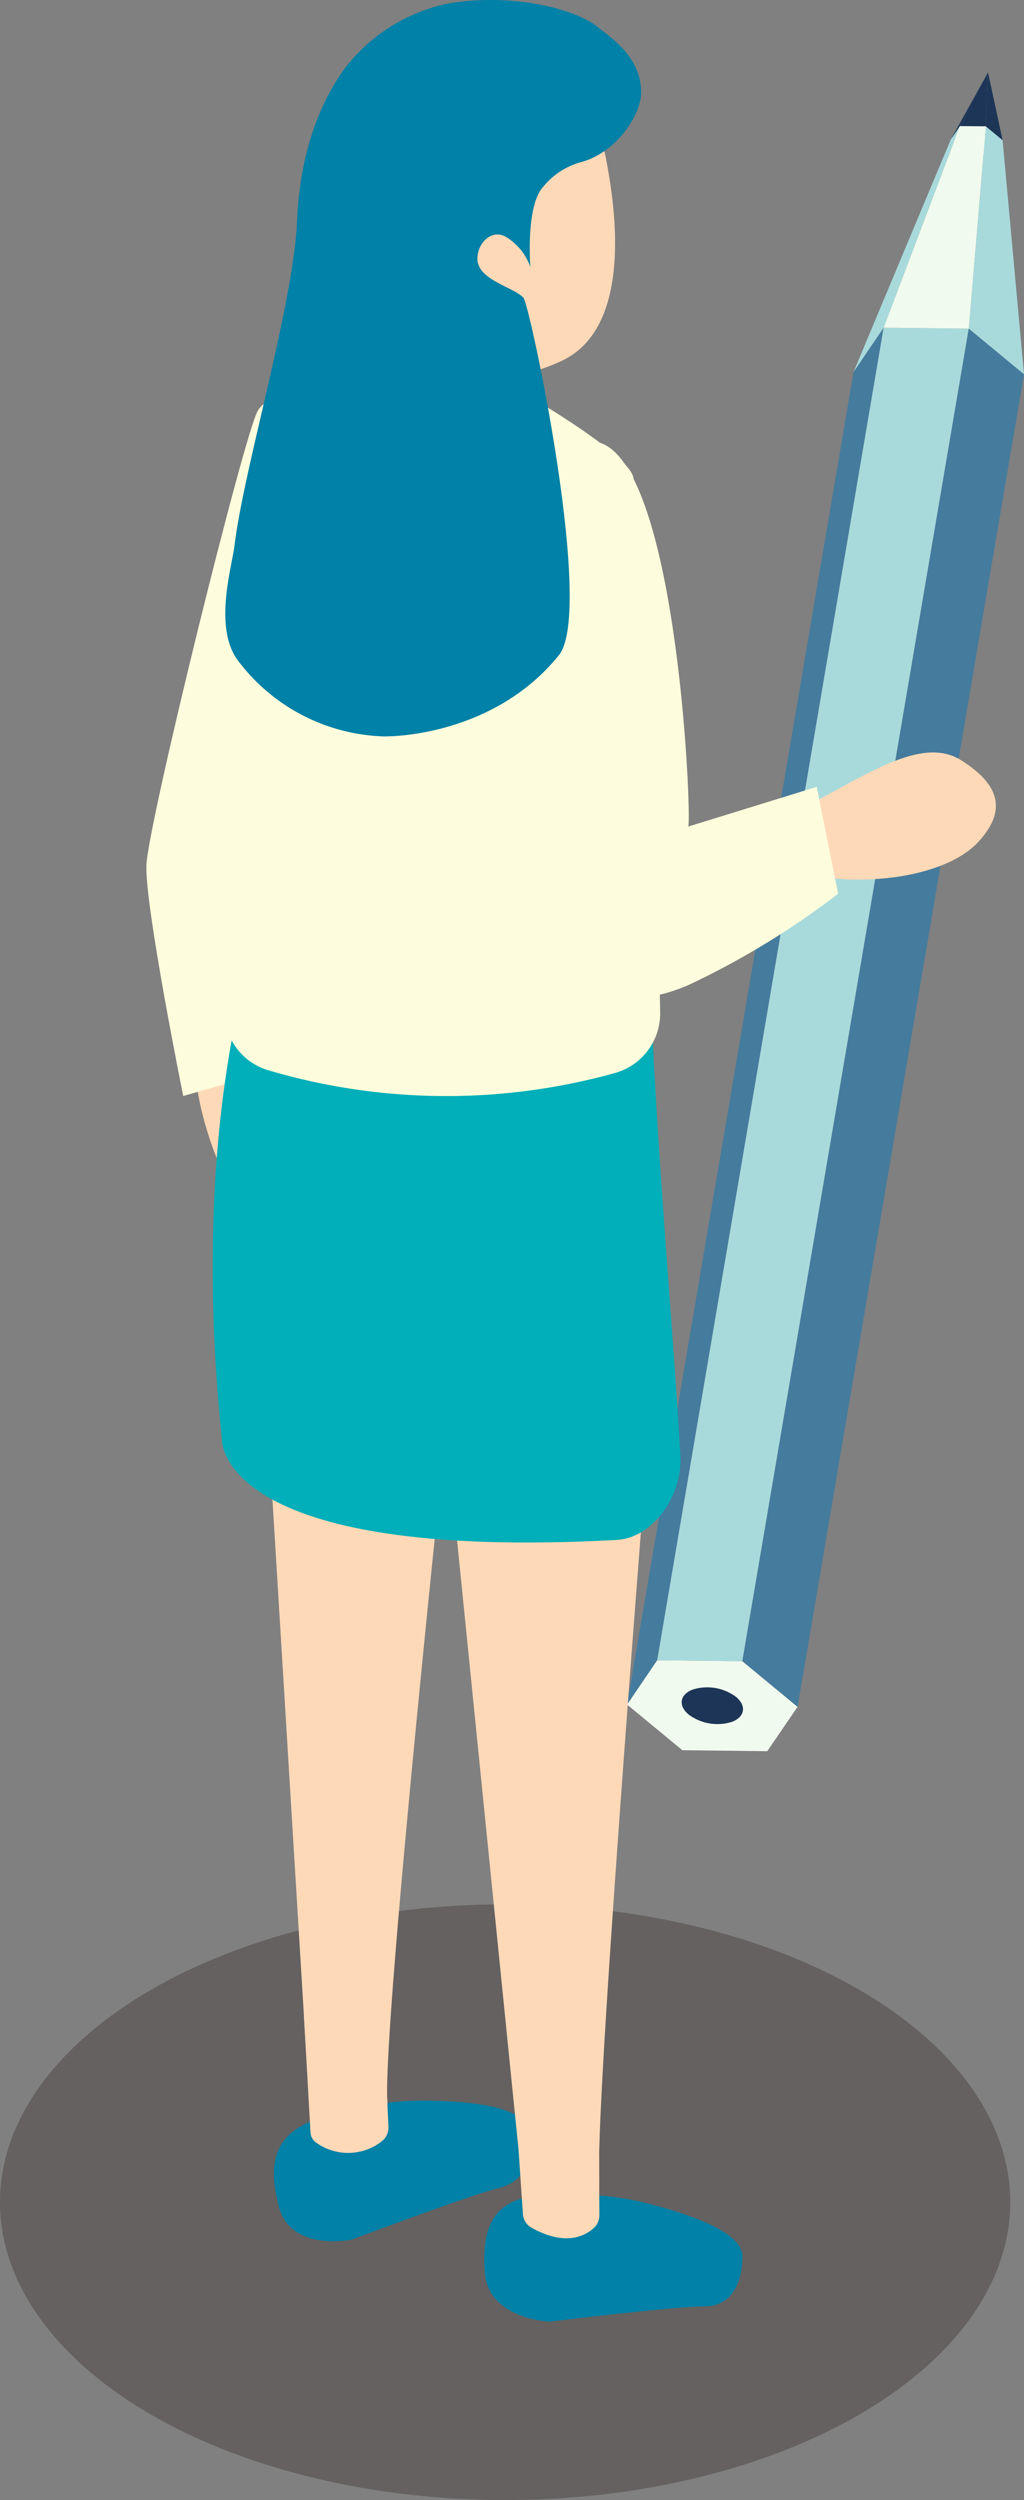 <svg xmlns="http://www.w3.org/2000/svg" width="113.865" height="277.791" viewBox="0 0 113.865 277.791">
  <rect x="0" y="0" width="113.865" height="277.791" fill="#808080" stroke="none"/>
  <defs>
    <style>
      .cls-1 {
        fill: #231815;
        opacity: 0.3;
      }

      .cls-2 {
        isolation: isolate;
      }

      .cls-3 {
        fill: #457b9d;
      }

      .cls-4 {
        fill: #f1faee;
      }

      .cls-5 {
        fill: #a8dadc;
      }

      .cls-6 {
        fill: #1d3557;
      }

      .cls-7 {
        fill: #0081a7;
      }

      .cls-8 {
        fill: #fed9b7;
      }

      .cls-9 {
        fill: #fdfcdc;
      }

      .cls-10 {
        fill: #00afb9;
      }

      .cls-11 {
        fill: #f3cfb2;
      }
    </style>
  </defs>
  <g id="Group_19538" data-name="Group 19538" transform="translate(-1804.99 -786.603)">
    <ellipse id="Ellipse_597" data-name="Ellipse 597" class="cls-1" cx="56.169" cy="33.095" rx="56.169" ry="33.095" transform="translate(1804.99 998.204)"/>
    <g id="Group_19536" data-name="Group 19536">
      <g id="Group_19534" data-name="Group 19534">
        <g id="Group_19533" data-name="Group 19533" class="cls-2">
          <g id="Group_19529" data-name="Group 19529">
            <path id="Path_25646" data-name="Path 25646" class="cls-3" d="M1874.723,976.007,1899.9,827.939l3.346-4.922-25.177,148.068Z"/>
          </g>
          <g id="Group_19530" data-name="Group 19530">
            <path id="Path_25647" data-name="Path 25647" class="cls-4" d="M1874.723,976.007l3.346-4.922,9.469.1,6.141,5.07-3.373,4.932-9.441-.111Z"/>
          </g>
          <g id="Group_19531" data-name="Group 19531">
            <path id="Path_25648" data-name="Path 25648" class="cls-5" d="M1878.068,971.086l25.177-148.068,9.469.1-25.177,148.068Z"/>
          </g>
          <g id="Group_19532" data-name="Group 19532">
            <path id="Path_25649" data-name="Path 25649" class="cls-3" d="M1887.537,971.186l25.177-148.068,6.141,5.07-25.177,148.068Z"/>
          </g>
        </g>
      </g>
      <g id="Group_19535" data-name="Group 19535">
        <path id="Path_25650" data-name="Path 25650" class="cls-4" d="M1910.714,802.105l1.017-1.5,2.877.03,1.866,1.541-1.025,1.5-2.869-.034Z"/>
      </g>
      <path id="Path_25651" data-name="Path 25651" class="cls-5" d="M1899.9,827.939l10.814-25.834,1.017-1.5-8.485,22.408Z"/>
      <path id="Path_25652" data-name="Path 25652" class="cls-5" d="M1918.855,828.188l-6.141-5.07,1.894-22.478,1.866,1.541Z"/>
      <path id="Path_25653" data-name="Path 25653" class="cls-4" d="M1912.714,823.118l1.894-22.478-2.877-.03-8.485,22.408Z"/>
      <path id="Path_25654" data-name="Path 25654" class="cls-6" d="M1916.474,802.181l-1.62-7.535-.247,5.995Z"/>
      <path id="Path_25655" data-name="Path 25655" class="cls-6" d="M1911.731,800.609l3.124-5.964-.247,5.995Z"/>
      <path id="Path_25656" data-name="Path 25656" class="cls-6" d="M1910.714,802.105l1.017-1.5,3.124-5.964Z"/>
      <path id="Path_25657" data-name="Path 25657" class="cls-6" d="M1881.574,977.121c-1.2-.993-1-2.239.451-2.785a5.367,5.367,0,0,1,4.8.808c1.2.991,1,2.237-.454,2.784A5.37,5.37,0,0,1,1881.574,977.121Z"/>
    </g>
    <g id="Group_19537" data-name="Group 19537">
      <path id="Path_25658" data-name="Path 25658" class="cls-7" d="M1868.578,1030.617s3.207-.551,8.742.9,10.223,3.385,10.223,5.8-.852,5.561-4.262,5.561-17.154,1.693-17.154,1.693-6.92-.242-7.242-5.561S1859.835,1029.717,1868.578,1030.617Z"/>
      <path id="Path_25659" data-name="Path 25659" class="cls-7" d="M1843.9,1021.227s3.033-1.306,8.713-1.213,10.623.861,11.072,3.224.2,5.64-3.131,6.456-16.453,5.762-16.453,5.762-6.81,1.421-8.114-3.7S1835.183,1022.441,1843.9,1021.227Z"/>
      <path id="Path_25660" data-name="Path 25660" class="cls-8" d="M1829.622,900.4a16.777,16.777,0,0,0,3.081,7.979c2.885,4.11,5.655,6.106,4.8,9.339s-.483,7.1-3.864,4.685-7.217-12.331-7-18.86S1829.622,900.4,1829.622,900.4Z"/>
      <path id="Path_25661" data-name="Path 25661" class="cls-8" d="M1871.611,1026.1l.027,6.63a1.926,1.926,0,0,1-.62,1.441c-.986.892-3.188,2.058-6.938-.047a1.852,1.852,0,0,1-.942-1.484l-.484-7.11Z"/>
      <path id="Path_25662" data-name="Path 25662" class="cls-8" d="M1847.984,1018.534l.2,4.384a1.922,1.922,0,0,1-.778,1.642,6.077,6.077,0,0,1-7.19.168,1.494,1.494,0,0,1-.7-1.175l-.746-13.245Z"/>
      <path id="Path_25663" data-name="Path 25663" class="cls-8" d="M1834.761,944.594l4.6,75.415s8.955,4.979,8.694.012c-.471-8.933,6.748-76.595,6.748-76.595S1835.571,942.508,1834.761,944.594Z"/>
      <path id="Path_25664" data-name="Path 25664" class="cls-8" d="M1854.161,941.358l8.77,86.915s8.955,4.98,8.693.012c-.47-8.933,6.285-92.39,6.285-92.39S1854.972,939.272,1854.161,941.358Z"/>
      <path id="Path_25665" data-name="Path 25665" class="cls-9" d="M1842.047,828.478s-6.885,1.324-8.377,3.742-12.234,45.939-12.4,50.533,4.093,25.629,4.093,25.629L1837.293,905s-4.049-17.409-4.262-21.519S1854.4,836.379,1842.047,828.478Z"/>
      <path id="Path_25666" data-name="Path 25666" class="cls-10" d="M1834.6,887.917s-8.915,20.187-4.94,58.592c0,0-.655,13.625,43.937,11.2,3.918-.214,7.282-4.84,7.047-9.282-.58-11.017-2.278-30-3.057-45.983Z"/>
      <path id="Path_25667" data-name="Path 25667" class="cls-8" d="M1890.657,878.275s3.2-1.632,8.649-4.606,9.479-4.6,12.669-2.526,5.614,4.864,1.814,8.993-13.821,5.257-20.791,3.2S1890.657,878.275,1890.657,878.275Z"/>
      <path id="Path_25668" data-name="Path 25668" class="cls-9" d="M1861.16,829.076s13.828,7.737,14.265,10.639c.4,2.679,2.633,38.393,2.972,59.4a6.866,6.866,0,0,1-4.975,6.7,69.845,69.845,0,0,1-38.546-.275,6.809,6.809,0,0,1-4.924-6.221c-.694-14.705-2.085-59.538,6.275-67.582C1844.143,824.12,1861.16,829.076,1861.16,829.076Z"/>
      <path id="Path_25669" data-name="Path 25669" class="cls-9" d="M1868.677,836.261s-5.484,6.784-4.974,14.307c.508,7.478,1.073,34.848,2.789,39.959,1.845,5.492,6.8,9.123,15.111,5.5a90.018,90.018,0,0,0,16.584-10.119l-2.378-11.874-14.315,4.419C1882.043,878.977,1880.15,829.645,1868.677,836.261Z"/>
      <path id="Path_25670" data-name="Path 25670" class="cls-11" d="M1861.159,819.915v9.161s-7.245,3.627-11.293,0V812.151Z"/>
      <path id="Path_25671" data-name="Path 25671" class="cls-8" d="M1870.962,798.517s7.336,23.113-3.531,28.191-18.631-2.078-19.27-4.254-5.967-24.42,3.2-25.387S1870.962,798.517,1870.962,798.517Z"/>
      <path id="Path_25672" data-name="Path 25672" class="cls-11" d="M1863.193,828.049s-12.479-5.479-14.551-3.97c-.536.39,1.224,6.561,1.224,6.561s4.63,5.814,11.633.192Z"/>
      <path id="Path_25673" data-name="Path 25673" class="cls-7" d="M1871.5,789.634c-2.352-1.979-9.554-3.918-16.87-2.6a19.4,19.4,0,0,0-11.448,7.366c-1.546,2.183-4.765,7.457-5.158,16.726s-5.928,27.548-6.952,36.059c-.285,2.373-2.354,9.086.338,12.76a21.089,21.089,0,0,0,16.264,8.483c4.013,0,13.37-1.455,19.463-9.024,4-4.966-3.239-38.985-3.945-39.723-1.179-1.232-5.2-1.989-5.116-4.414.064-1.84,1.772-3.342,3.355-2.227a6.333,6.333,0,0,1,2.535,3.239s-.564-6.912,1.494-9a8.16,8.16,0,0,1,3.995-2.621c4.1-1.028,6.852-5.359,6.828-7.818C1876.246,792.846,1872.874,790.789,1871.5,789.634Z"/>
    </g>
  </g>
</svg>
